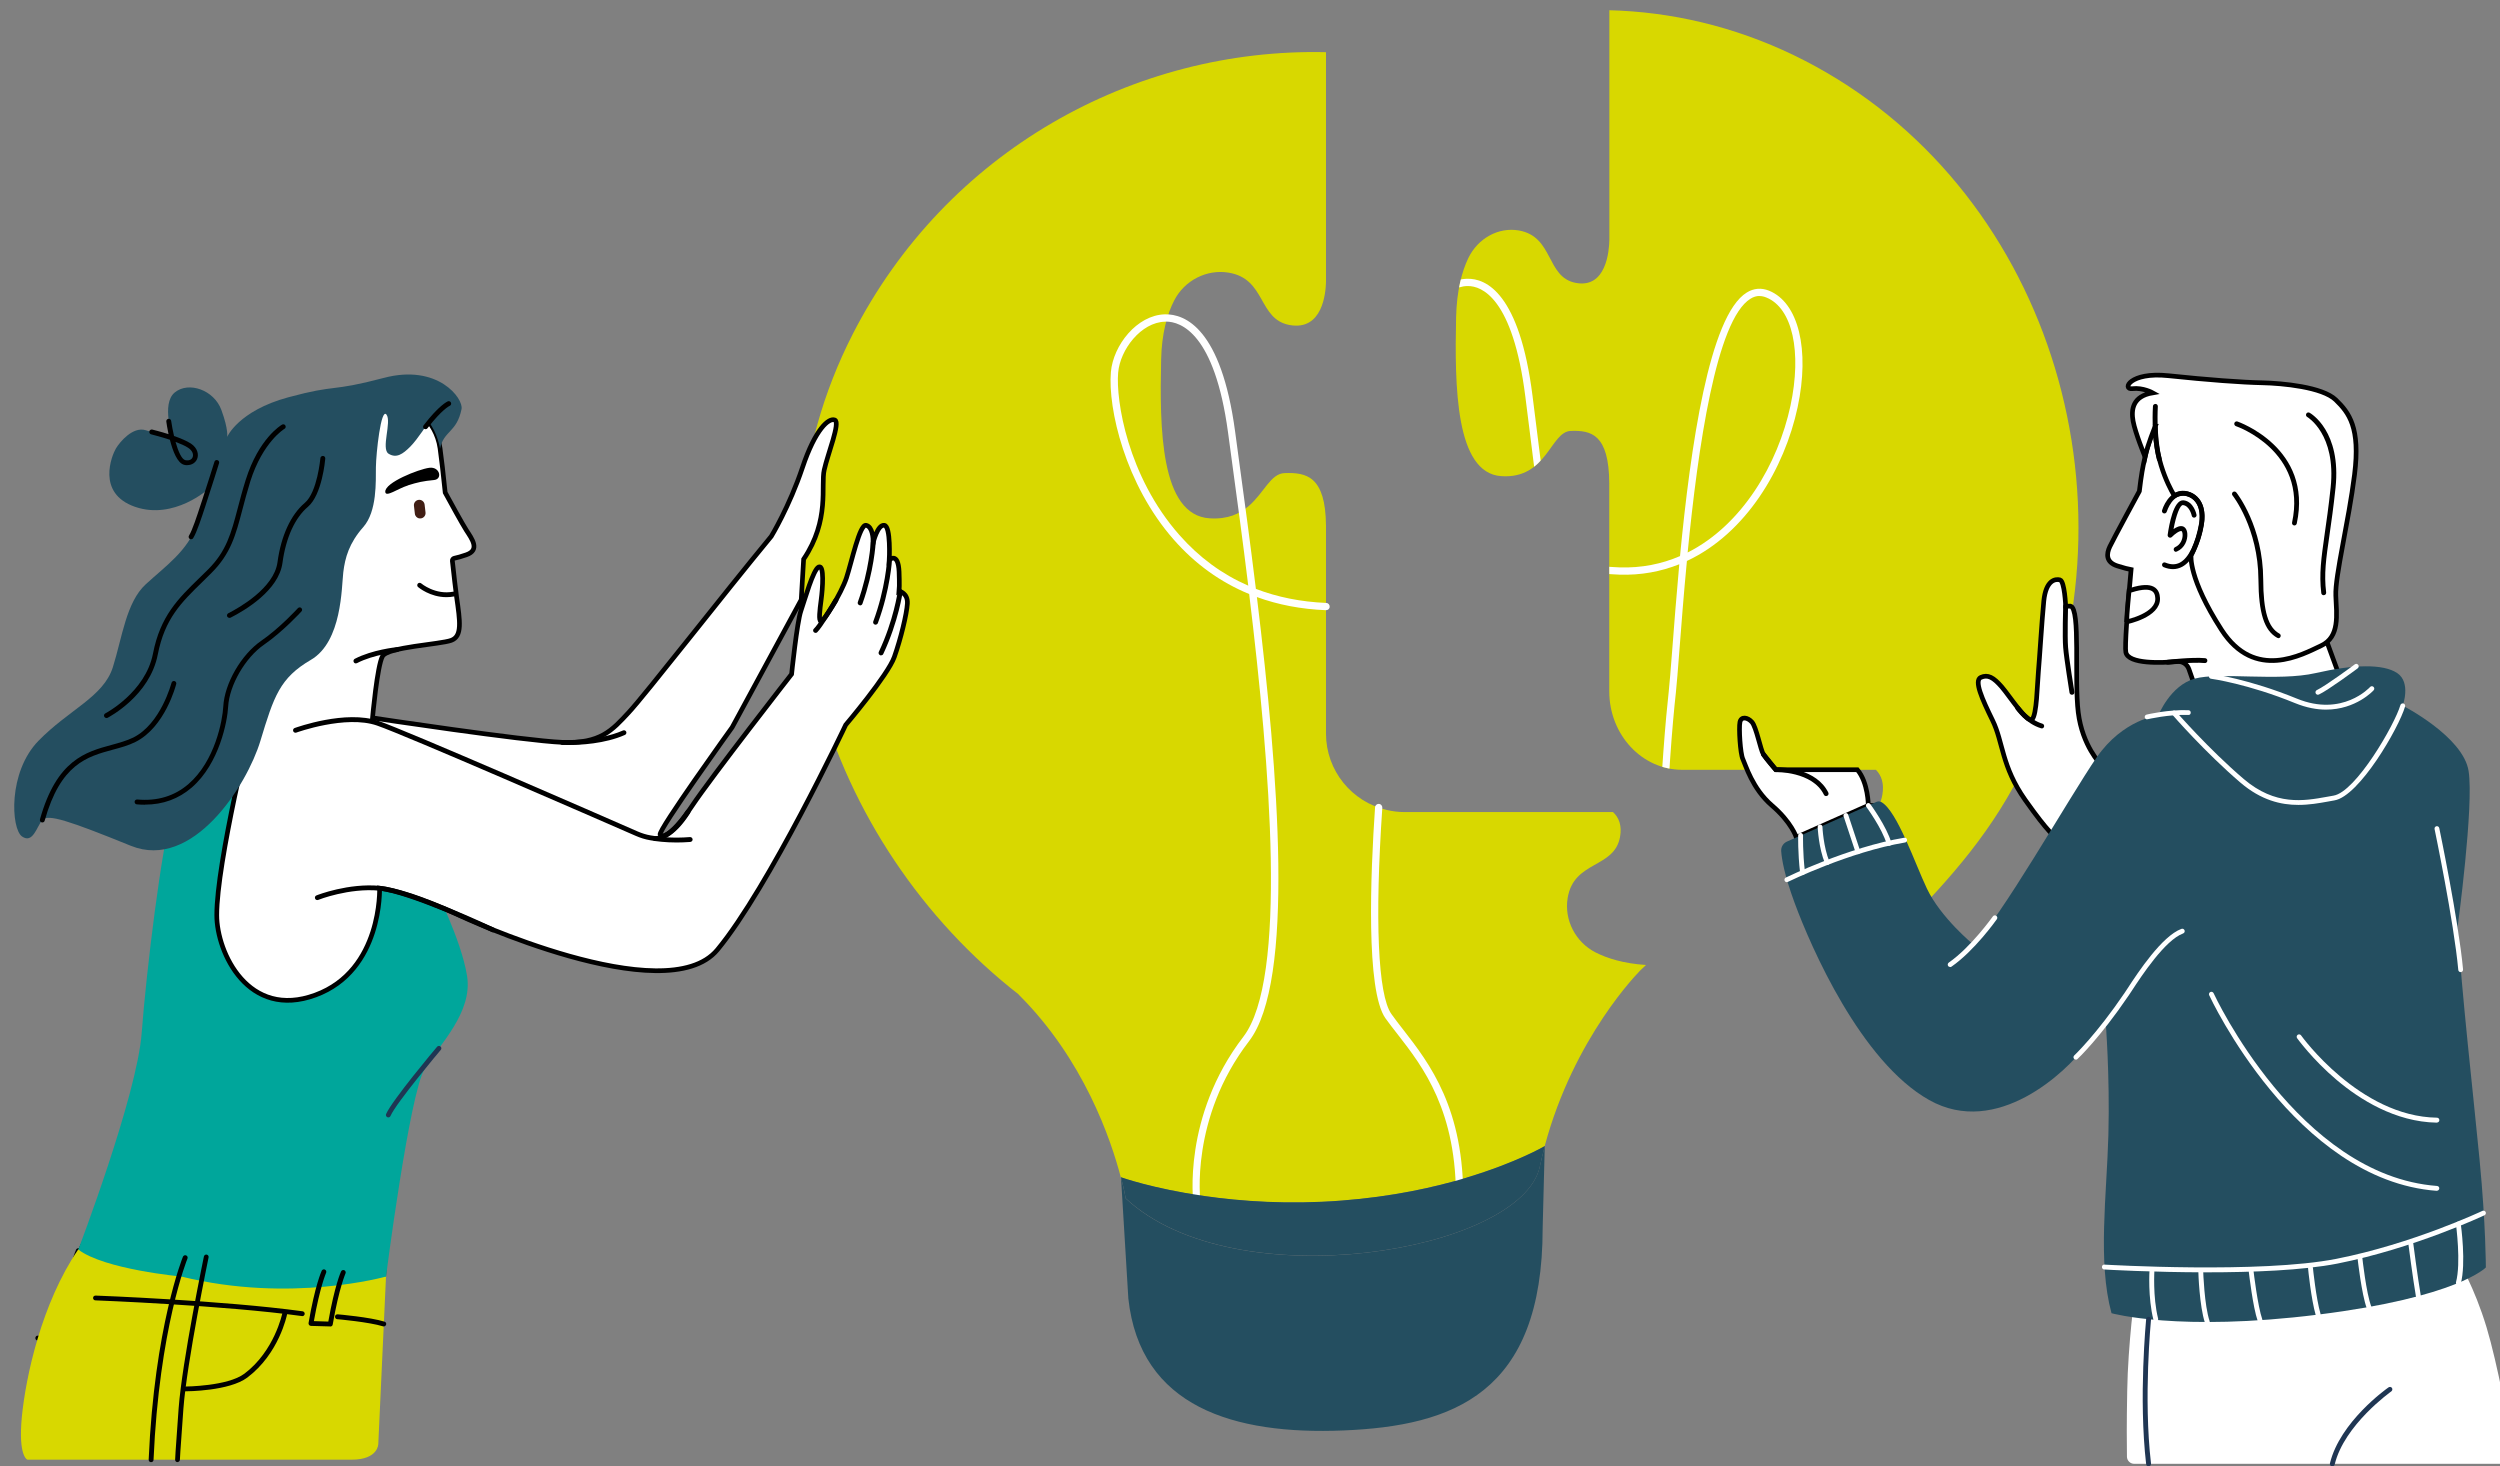 <?xml version="1.0" encoding="UTF-8"?><svg id="Layer_1" xmlns="http://www.w3.org/2000/svg" xmlns:xlink="http://www.w3.org/1999/xlink" viewBox="0 0 272.08 159.58"><rect x="0" y="0" width="272.08" height="159.58" fill="#808080" stroke="none"/><defs><style>.cls-1{clip-path:url(#clippath);}.cls-2{fill:none;}.cls-2,.cls-3,.cls-4,.cls-5,.cls-6,.cls-7,.cls-8,.cls-9,.cls-10{stroke-width:0px;}.cls-11{stroke:#000;stroke-miterlimit:10;stroke-width:.51px;}.cls-11,.cls-9{fill:#fff;}.cls-4{fill:#411e14;}.cls-5{fill:#411e1e;}.cls-6{fill:#244e60;}.cls-7{fill:#1f3653;}.cls-8{fill:#d8d800;}.cls-10{fill:#00a69b;}</style><clipPath id="clippath"><path class="cls-2" d="m220.73,83.8h17.8V-6.01h-63.38V26.12c-.02,1.13-.32,5.33-3.69,4.66-3.2-.63-2.36-5.04-6.17-5.7-2.22-.38-4.45.86-5.49,3.01-.68,1.42-1.26,3.49-1.33,6.43-.16,7.5-.08,16.96,4.91,17.3,4.99.34,5.35-4.84,7.56-4.92,2.2-.08,4.17.32,4.2,5.71v22.63c0,4.72,3.55,8.54,7.94,8.54h21.08c.58.59.92,1.45.7,2.72-.59,3.45-4.68,2.54-5.29,6.64-.36,2.39.8,4.79,2.8,5.9,1.32.74,3.24,1.36,5.98,1.43,6.97.17,15.76.09,16.07-5.28.32-5.37-4.49-5.75-4.57-8.14-.04-1.25.04-2.43.87-3.28Z"/></clipPath></defs><path class="cls-3" d="m9.48,158.04s-.07,0-.1-.02c-.13-.06-.2-.21-.14-.35,1.23-2.91,2.13-9.87,2.31-11.35l-7.45-.43c-.15,0-.26-.13-.25-.28,0-.15.14-.27.28-.25l7.73.44c.07,0,.14.04.19.09.05.06.07.13.06.2-.04.34-.98,8.45-2.38,11.77-.04.1-.14.16-.24.16Z"/><path class="cls-3" d="m9.22,142.06h0l-2.11-.06c-.08,0-.15-.04-.2-.1-.05-.06-.07-.14-.06-.21.7-4.08,1.4-5.63,1.43-5.69.06-.13.22-.19.35-.13.13.06.19.22.13.35,0,.02-.66,1.49-1.33,5.26l1.57.05c.69-3.91,1.36-5.4,1.39-5.46.06-.13.22-.19.35-.13.13.06.19.22.13.35,0,.01-.7,1.57-1.39,5.56-.02.13-.13.22-.26.22Z"/><path class="cls-8" d="m179.13,105.02c-2.46-.16-4.24-.73-5.51-1.38-2.15-1.11-3.4-3.51-3.01-5.9.66-4.1,5.06-3.2,5.7-6.64.23-1.27-.13-2.13-.76-2.72h-22.69c-.66,0-1.31-.08-1.93-.23-3.79-.87-6.62-4.26-6.62-8.32v-22.63c-.04-5.4-2.16-5.8-4.52-5.71-1.51.05-2.22,2.16-3.91,3.6-.97.83-2.27,1.45-4.23,1.32-5.37-.34-5.45-9.8-5.28-17.3.03-1.43.2-2.64.44-3.68.26-1.11.61-2.02.99-2.75,1.11-2.15,3.51-3.4,5.9-3.01,4.1.66,3.2,5.06,6.64,5.7,3.62.66,3.94-3.53,3.97-4.66V5.68c-20.96-.49-41.35,10.79-51.52,30.71-12.97,25.42-2.94,55.46,18.09,71.85h-.02c7.11,7.07,10.06,15.82,11.12,19.89,0,0,3.43,1.23,9.05,2.04,4.02.58,9.16.95,14.96.5,5.47-.42,10.05-1.43,13.6-2.49,5.49-1.65,8.52-3.44,8.52-3.44h0c3.19-11.92,10.31-19.02,10.31-19.02h-.02c.25-.23.49-.46.73-.69Z"/><path class="cls-6" d="m122.51,130.42s-.14-.86-.51-2.29l.8,13.19c1.28,11.83,11.52,14.85,23.41,14.36h0c11.89-.49,21.68-3.98,21.68-22.01l.23-8.94c-.19.73-.38,1.47-.54,2.23-1.98,9.26-33.21,14.57-45.08,3.46Z"/><path class="cls-9" d="m158.84,131.2h0c-.22,0-.39-.18-.39-.4.15-9.88-3.6-14.71-6.34-18.23-.48-.61-.93-1.19-1.33-1.75-2.14-3.02-1.63-15.68-1.13-22.96.01-.22.21-.39.42-.37.22.01.38.2.37.42-.83,12.2-.48,20.38.99,22.45.39.55.83,1.12,1.3,1.72,2.81,3.62,6.67,8.57,6.51,18.73,0,.22-.18.39-.4.39Z"/><path class="cls-9" d="m130.27,131.26c-.19,0-.36-.14-.39-.34-.01-.09-1.23-9.39,5.43-18.08,4.83-6.29,2.93-29.34.64-48.19-3.12-1.28-5.87-3.26-8.2-5.91-5.29-6-7.19-14.28-6.85-18.25.25-2.9,2.82-6.2,5.88-6.28,2.2-.05,6.13,1.53,7.64,12.76l.44,3.26c.57,4.16,1.21,8.89,1.82,13.86,2.34.9,4.89,1.41,7.65,1.53.22,0,.39.19.38.41,0,.22-.19.39-.41.38-2.7-.11-5.2-.59-7.51-1.43,2.35,19.3,4.15,41.83-.86,48.34-6.46,8.41-5.29,17.39-5.28,17.48.03.22-.12.42-.34.45-.02,0-.04,0-.06,0Zm-3.39-96.25s-.05,0-.08,0c-2.62.06-4.9,3.04-5.11,5.55-.26,3.01,1.03,11.28,6.66,17.66,2.15,2.44,4.65,4.28,7.5,5.52-.6-4.91-1.23-9.5-1.76-13.41l-.44-3.26c-1.46-10.83-5.15-12.07-6.76-12.07Z"/><path class="cls-6" d="m159.61,128.17c.08,1.04.12,2.14.1,3.32.02-1.18-.02-2.28-.1-3.32-3.55,1.07-8.13,2.07-13.6,2.49-5.81.45-10.94.08-14.96-.5.02.88.09,1.39.09,1.39,0,0-.07-.51-.09-1.39-5.62-.81-9.05-2.04-9.05-2.04h0c.37,1.43.51,2.29.51,2.29,11.87,11.11,43.1,5.8,45.08-3.46.16-.76.34-1.5.54-2.23h0s-3.03,1.79-8.52,3.44Z"/><g class="cls-1"><path class="cls-8" d="m206.84,101.14h-.02c5.54-5.59,10.22-10.9,13.66-18.15,13.13-27.7,2.91-61.6-22.83-75.73-25.73-14.13-57.24-3.13-70.37,24.57-12.05,25.42-2.73,55.46,16.81,71.85h-.02c8.92,9.55,10.8,22.18,10.8,22.18,11.03,11.11,40.05,5.8,41.88-3.46,2.64-13.27,10.08-21.26,10.08-21.26Z"/><path class="cls-9" d="m162.9,127.38c-.2,0-.37-.15-.39-.35-.01-.09-1.15-9.38,5.05-18.06,4.49-6.3,2.73-29.35.59-48.21-2.61-1.16-4.94-2.88-6.97-5.14-5.92-6.62-7.28-15.66-7.02-19,.23-2.91,2.63-6.22,5.51-6.28,2.06-.06,5.71,1.55,7.12,12.76l.41,3.26c.53,4.16,1.12,8.89,1.69,13.86,2.24.93,4.7,1.44,7.36,1.53,2.4.08,4.6-.37,6.59-1.23,1.14-11.84,3.18-26.17,7.26-28.68.77-.48,1.6-.54,2.44-.2,3.2,1.31,4.44,6.41,3.1,12.68-1.44,6.72-5.64,13.74-12.05,16.73-.36,3.76-.62,7.2-.82,9.78-.16,2.04-.28,3.65-.38,4.55-.76,6.74-2.18,27.48.2,31.09.36.55.77,1.12,1.21,1.72,2.61,3.62,6.19,8.57,6.05,18.72,0,.22-.18.39-.4.39-.22,0-.39-.18-.39-.4.14-9.89-3.35-14.72-5.9-18.25-.44-.61-.86-1.19-1.23-1.75-2.72-4.13-.92-26.34-.32-31.61.1-.89.22-2.49.38-4.52.2-2.61.45-5.86.77-9.36-1.98.79-4.16,1.21-6.53,1.13-2.6-.09-5.01-.57-7.23-1.43,2.18,19.29,3.85,41.81-.79,48.32-6,8.41-4.92,17.41-4.9,17.5.03.22-.12.42-.34.44-.02,0-.03,0-.05,0Zm28.59-95.17c-.33,0-.66.1-.98.3-3.72,2.29-5.72,16.21-6.84,27.62,5.93-2.99,9.82-9.62,11.19-15.97,1.26-5.89.21-10.63-2.62-11.78-.26-.11-.51-.16-.75-.16Zm-31.74-1.08s-.04,0-.06,0c-2.42.06-4.54,3.03-4.73,5.55-.25,3.1,1.13,12.05,6.82,18.41,1.83,2.05,3.93,3.64,6.27,4.75-.56-4.9-1.14-9.48-1.63-13.38l-.41-3.26c-1.36-10.84-4.78-12.07-6.25-12.07Z"/><path class="cls-5" d="m154.4,123.56s9.38,3.61,22.31,2.54c12.94-1.07,20.55-5.94,20.55-5.94l-.22,8.94c-.29,11.9-9.09,21.52-20.14,22.01h0c-11.05.49-20.56-8.32-21.75-20.16l-.74-7.39Z"/></g><path class="cls-3" d="m11.59,129.46l-3.07,6.52s10.48.38,33.49,2.94l.26-6.26-30.68-3.2Z"/><path class="cls-8" d="m42.01,138.92l-.84,18.24s0,1.7-2.9,1.7H2.98s-1.02-.34-.6-4.69c.43-4.35,2.14-12.33,6.14-18.2,0,0,16.19.47,33.49,2.94Z"/><path class="cls-10" d="m47.25,96.48s2.94,5.75,3.58,9.72c.64,3.96-2.94,7.41-4.6,10.1-1.66,2.68-4.22,22.63-4.22,22.63,0,0-10.38,2.94-22.27,0,0,0-8.41-.77-11.22-2.94,0,0,6.39-16.74,6.9-23.58.51-6.84,2.17-20.27,3.32-24.1l2.56-8.44,18.41-.51,7.54,17.13Z"/><path class="cls-11" d="m97.85,64.35c.06-.58,0-2.11,0-2.11-.1-2.24-1.07-1.3-1.07-1.3,0,0,.19-3.68-.54-3.77-.74-.1-1.21,1.89-1.21,1.89,0-.48-.06-1.73-.77-1.89-.7-.16-1.57,3.99-2.14,5.72-.58,1.73-2.52,4.83-2.78,4.73-.26-.09-.13-1.15.03-2.37.16-1.21.35-3.8-.26-3.55-.61.26-1.53,3.58-1.95,4.79-.42,1.21-1.01,6.88-1.01,6.88,0,0-8.78,11.25-10.82,14.32-2.05,3.07-3.24,3.58-3.49,3.15-.26-.43,7.84-11.68,7.84-11.68l7.52-13.89.26-4.41c2.88-4.28,1.85-7.99,2.24-9.72.38-1.73,1.79-5.18,1.15-5.43-.64-.26-2.11.96-3.52,5.18-1.41,4.22-3.39,7.48-3.39,7.48-5.28,6.39-13.65,17.16-15.53,19.18-1.79,1.92-3.05,3.41-7.22,3.24-4.18-.17-20.65-2.66-20.65-2.66,0,0,.51-5.69,1.09-6.71.58-1.02,6.26-1.28,7.48-1.73,1.21-.45.96-2.05.58-4.73-.11-.78-.27-2.21-.46-3.92-.01-.13.07-.25.2-.28.34-.07.78-.19,1.32-.38,1.53-.53.6-1.75,0-2.68-.45-.71-1.72-3.02-2.3-4.09-.21-2.01-.41-3.78-.56-4.82-.45-3.2-3.13-4.54-3.13-4.54,0,0-4.92-1.47-10.16,1.73-5.24,3.2-7.16,32.34-7.16,32.34,0,0-3.86,15.55-3.85,21.28,0,4.1,3.45,11.38,10.74,8.69,7.29-2.68,6.98-11.63,6.98-11.63,3.52.45,8.76,3,8.76,3,0,0,22.37,10.48,28,3.71,5.62-6.78,13.97-24.48,13.97-24.48,0,0,4.59-5.41,5.29-7.39.7-1.98,1.35-4.66,1.42-5.81s-.88-1.35-.88-1.35Z"/><path class="cls-6" d="m47.89,48.8s-.28-1.69-1.23-2.89c0,0-1.2,1.89-2.01,2.7-.81.81-1.51,1.3-2.36.77-.85-.53.36-3.47-.23-4.26-.6-.79-1.13,4.22-1.15,5.73-.02,1.51.15,4.79-1.38,6.52-1.53,1.73-1.98,3.32-2.17,4.92-.19,1.6-.13,7.54-3.52,9.52-3.39,1.98-4.03,3.96-5.5,8.82-1.47,4.86-7.37,14.15-14.1,11.42-6.73-2.73-9.03-3.49-9.63-2.81-.6.68-1.02,2.64-2.22,1.79-1.19-.85-1.53-6.99,1.79-10.4,3.32-3.41,7.07-4.77,8.1-8.01,1.02-3.24,1.45-7.07,3.58-9.03,2.13-1.96,4.6-3.66,5.54-6.48.94-2.81,1.31-3.92,1.31-3.92,0,0-3.76,3.44-8.01,1.97-4.25-1.47-2.52-5.62-2.08-6.36.45-.74,1.85-2.4,3.23-1.98,1.37.42,2.97.89,2.97.89,0,0-1.31-3.74.19-4.99,1.5-1.25,4.28-.29,5.08,1.89.8,2.17.63,2.94.63,2.94,0,0,1.22-2.84,6.65-4.31,5.43-1.47,4.47-.54,10.39-2.11,5.91-1.57,8.7,2.26,8.47,3.39-.51,2.56-1.95,2.36-2.33,4.28Z"/><path class="cls-3" d="m16.44,159.13h-.01c-.15,0-.26-.13-.25-.28.63-14.45,3.7-22,3.73-22.08.06-.13.21-.2.35-.14.14.06.2.21.14.35-.03.07-3.06,7.55-3.69,21.9,0,.14-.12.25-.26.25Z"/><path class="cls-3" d="m35.95,144.36h0l-2.11-.06c-.08,0-.15-.04-.2-.1-.05-.06-.07-.14-.06-.21.7-4.08,1.4-5.63,1.43-5.69.06-.13.22-.19.35-.13.13.06.19.22.13.35,0,.01-.66,1.49-1.33,5.26l1.57.05c.69-3.91,1.36-5.4,1.39-5.46.06-.13.22-.19.35-.13.13.06.19.22.13.35,0,.02-.7,1.57-1.39,5.56-.02.13-.13.22-.26.22Z"/><path class="cls-3" d="m32.89,143.23s-.02,0-.04,0c-8.54-1.18-22.33-1.7-22.47-1.71-.15,0-.26-.13-.25-.27,0-.15.13-.25.27-.25.14,0,13.96.53,22.53,1.71.14.02.25.15.23.3-.02.13-.13.23-.26.23Z"/><path class="cls-3" d="m41.77,144.36s-.05,0-.08-.01c-1.51-.47-4.95-.78-4.99-.78-.15-.01-.25-.14-.24-.29.01-.15.15-.25.29-.24.14.01,3.53.31,5.1.8.14.04.22.19.17.33-.04.11-.14.19-.25.19Z"/><path class="cls-3" d="m20.15,151.43c-.15,0-.26-.12-.26-.26s.12-.26.26-.27c.05,0,4.63-.03,6.45-1.4,3.27-2.46,4.12-6.54,4.13-6.59.03-.14.17-.24.31-.21.14.03.24.17.21.31-.03.17-.89,4.32-4.33,6.91-1.96,1.48-6.57,1.5-6.77,1.5h0Z"/><path class="cls-3" d="m19.32,159.13h0c-.15,0-.26-.12-.26-.26,0-.02,0-.45.38-5.58.38-5.13,2.73-16.43,2.75-16.54.03-.14.17-.24.31-.21.14.03.23.17.2.31-.02.11-2.36,11.37-2.74,16.47-.37,5.02-.38,5.52-.38,5.54,0,.14-.12.26-.26.26Z"/><path class="cls-7" d="m42.27,121.61s-.07,0-.11-.02c-.13-.06-.2-.21-.14-.35.65-1.49,5.35-7.09,5.55-7.32.09-.11.26-.13.37-.03.11.09.13.26.03.37-.05.06-4.86,5.77-5.47,7.19-.04.1-.14.16-.24.16Z"/><path class="cls-3" d="m73.65,91.69c-1.22,0-2.22-.12-2.92-.25-.52-.09-1.04-.25-1.56-.48-4.15-1.81-24.99-10.91-28.15-12-3.39-1.17-8.72.75-8.77.77-.14.05-.29-.02-.34-.16-.05-.14.02-.29.16-.34.23-.08,5.56-2,9.13-.77,3.18,1.1,24.04,10.2,28.18,12.02.48.21.96.36,1.44.44.93.17,2.43.33,4.27.18.15-.01.27.1.29.24.01.15-.1.27-.24.29-.53.04-1.03.06-1.49.06Z"/><path class="cls-3" d="m71.35,91.53c-.05,0-.08,0-.09,0-.14-.02-.25-.15-.23-.3.02-.14.15-.25.29-.23.03,0,1.51.09,3.33-2.78.08-.12.24-.16.37-.08.12.08.16.24.08.37-1.8,2.83-3.36,3.02-3.75,3.02Z"/><path class="cls-3" d="m53.64,101.47s-.08,0-.11-.03c-.09-.04-8.95-4.2-12.25-4.51-3.29-.31-6.62.99-6.65,1.01-.14.05-.29-.01-.34-.15-.05-.14.01-.29.15-.34.14-.06,3.49-1.36,6.9-1.04,3.39.32,12.06,4.39,12.42,4.56.13.06.19.22.13.35-.04.1-.14.15-.24.15Z"/><path class="cls-3" d="m61.86,81.08c-.4,0-.65-.01-.68-.01-.15,0-.26-.13-.25-.28,0-.15.13-.27.28-.25.04,0,3.81.19,6.59-1.04.13-.06.29,0,.35.13.06.13,0,.29-.13.35-2.2.98-4.9,1.1-6.15,1.1Z"/><path class="cls-3" d="m88.76,68.88c-.07,0-.14-.03-.2-.09-.1-.11-.09-.28.02-.37.4-.36,1.7-2.45,2.17-3.23.08-.12.24-.17.36-.09.13.08.17.24.09.36-.18.29-1.74,2.86-2.26,3.35-.05.05-.11.07-.18.07Z"/><path class="cls-3" d="m93.61,65.88s-.06,0-.09-.02c-.14-.05-.21-.2-.16-.34,1.24-3.46,1.4-6.45,1.41-6.48,0-.15.14-.25.28-.25.15,0,.26.13.25.28,0,.03-.17,3.1-1.44,6.64-.04.11-.14.18-.25.18Z"/><path class="cls-3" d="m95.29,67.99s-.06,0-.09-.02c-.14-.05-.21-.2-.16-.34,1.33-3.58,1.51-6.73,1.51-6.76,0-.15.14-.26.28-.25.15,0,.26.13.25.28,0,.03-.18,3.26-1.54,6.91-.04.11-.14.17-.25.17Z"/><path class="cls-3" d="m95.88,71.33s-.08,0-.11-.03c-.13-.06-.19-.22-.13-.35,1.63-3.45,2.06-6.58,2.07-6.61.02-.14.15-.25.3-.23.14.02.25.15.23.3,0,.03-.45,3.23-2.11,6.76-.04.1-.14.15-.24.15Z"/><path class="cls-3" d="m38.73,72.2c-.1,0-.19-.05-.23-.14-.07-.13-.02-.29.11-.36,1.9-.99,4.48-1.26,4.59-1.27.15-.01.28.09.29.24.01.15-.09.27-.24.29-.03,0-2.59.27-4.4,1.21-.04.02-.08.03-.12.03Z"/><path class="cls-3" d="m44.4,52.82c1.05-.33,1.62-.46,2.85-.58.94-.1.62-1.48-.53-1.33-1.15.15-4.86,1.61-4.79,2.62.04.64,1.36-.36,2.47-.7Z"/><path class="cls-4" d="m45.65,56.42c-.26-.03-.47-.24-.5-.51l-.1-.86c-.04-.32.19-.61.51-.65.32-.04.61.19.65.51l.1.86c.04.32-.19.61-.51.65-.05,0-.1,0-.15,0Z"/><path class="cls-3" d="m48.58,64.99c-1.77,0-3.02-1.05-3.08-1.1-.11-.09-.12-.26-.03-.37.09-.11.26-.12.37-.03.01.01,1.54,1.29,3.5.9.15-.03.28.07.31.21.03.14-.07.28-.21.31-.3.06-.59.08-.86.08Z"/><path class="cls-3" d="m20.79,58.69s-.1-.01-.14-.04c-.12-.08-.16-.24-.08-.36.36-.57.9-2.23,1.26-3.34l.21-.63c.35-1.05,1.29-4.04,1.3-4.07.04-.14.19-.22.33-.17.14.04.22.19.17.33,0,.03-.95,3.03-1.3,4.08l-.2.62c-.39,1.19-.92,2.83-1.32,3.46-.05.08-.14.12-.22.12Z"/><path class="cls-3" d="m20.38,50.63c-.11,0-.22-.01-.33-.04-.74-.17-1.25-1.5-1.56-2.73-1.04-.34-2.02-.58-2.04-.59-.14-.03-.23-.18-.2-.32.03-.14.18-.23.32-.2.06.02.86.21,1.77.5-.13-.62-.21-1.14-.24-1.37-.02-.14.08-.28.23-.3.14-.02.28.08.3.23.07.51.18,1.08.31,1.64.69.24,1.38.53,1.83.82.75.5.88,1.21.68,1.69-.18.41-.58.66-1.06.66Zm-1.28-2.55c.29,1.04.67,1.91,1.07,2,.37.08.68-.04.79-.31.12-.28.02-.71-.49-1.04-.33-.22-.84-.44-1.37-.64Z"/><path class="cls-3" d="m46.31,46.71c-.06,0-.11-.02-.16-.05-.12-.09-.14-.25-.05-.37,1.68-2.19,2.59-2.59,2.63-2.61.13-.06.29,0,.35.14.06.13,0,.29-.14.35-.02,0-.86.41-2.42,2.44-.05.07-.13.1-.21.1Z"/><path class="cls-3" d="m15.78,87.58c-.29,0-.59-.01-.89-.04-.15-.01-.25-.14-.24-.29.01-.15.14-.25.29-.24,2.18.2,4.06-.37,5.58-1.69,2.88-2.49,3.7-6.92,3.78-8.42.13-2.51,1.95-5.66,4.14-7.17,2-1.37,3.96-3.52,3.98-3.54.1-.11.27-.12.37-.02.11.1.12.27.02.37-.08.09-2.03,2.21-4.07,3.62-2.04,1.4-3.79,4.43-3.91,6.76-.08,1.56-.95,6.18-3.96,8.79-1.43,1.23-3.13,1.86-5.08,1.86Z"/><path class="cls-3" d="m11.59,78.14c-.1,0-.19-.05-.24-.14-.07-.13-.02-.29.11-.36.04-.02,4.37-2.3,5.19-6.51.79-4.08,2.75-5.99,5.02-8.2.32-.31.65-.63.98-.96,2-2,2.51-3.95,3.22-6.65.24-.91.51-1.95.87-3.09,1.42-4.52,3.85-5.96,3.96-6.02.13-.07.29-.03.36.1.07.13.03.29-.1.36-.02.01-2.36,1.42-3.72,5.72-.35,1.13-.62,2.16-.86,3.07-.73,2.78-1.26,4.79-3.36,6.89-.34.34-.66.66-.98.97-2.3,2.24-4.11,4-4.87,7.92-.87,4.47-5.28,6.78-5.46,6.88-.04.02-.08.03-.12.03Z"/><path class="cls-3" d="m4.6,89.5s-.05,0-.07,0c-.14-.04-.22-.19-.18-.33,1.81-6.47,4.99-7.34,7.79-8.1.84-.23,1.64-.45,2.36-.8,3.01-1.5,4.15-5.92,4.17-5.96.04-.14.18-.23.32-.19.14.04.23.18.19.32-.05.19-1.22,4.7-4.44,6.31-.76.38-1.59.61-2.46.84-2.8.76-5.69,1.55-7.42,7.73-.03.12-.14.19-.25.19Z"/><path class="cls-3" d="m24.97,67.24c-.1,0-.19-.05-.24-.14-.07-.13-.01-.29.12-.36,1.16-.59,4.97-2.73,5.35-5.55.39-2.88,1.45-5.17,2.97-6.46,1.37-1.16,1.69-4.84,1.7-4.87.01-.15.15-.25.29-.24.15.01.25.14.24.29-.01.16-.35,3.94-1.88,5.24-1.42,1.2-2.41,3.37-2.78,6.12-.41,2.99-4.08,5.16-5.64,5.95-.04.02-.08.03-.12.03Z"/><g id="men"><path class="cls-9" d="m232.36,140.58s-.77,5.71-.85,10.74c-.07,3.88-.05,5.55-.03,7.21,0,.43.36.78.79.78h40.5c.48,0,.85-.42.78-.9-.42-2.97-1.78-10.12-2.92-13.91-1.36-4.52-3.07-7.24-3.07-7.24l-35.2,3.32Z"/><path class="cls-11" d="m203.33,87.66s0-2.48-1.19-3.89h-8.88s-1.02-1.15-1.34-1.66c-.32-.51-.77-2.97-1.25-3.52-.48-.54-1.18-.64-1.31,0-.13.64.03,3.42.32,4.03.29.61,1.02,3.2,3.16,5.04,2.14,1.83,2.66,3.47,2.66,3.47l7.83-3.47Z"/><path class="cls-11" d="m228.61,83.16s-1.98-1.98-2.43-5.62c-.45-3.64.26-11.25-.83-11.57h-.54s-.11-2.73-.62-2.86c-.51-.13-1.53.02-1.76,2.3-.22,2.29-.46,6.25-.59,7.71-.13,1.46-.17,4.65-.68,5.16s-2.43-2.51-3.32-3.54c-.89-1.02-1.49-1.36-2.26-1.02-.77.34.13,2.34,1.28,4.69,1.15,2.34.96,4.99,3.55,8.66,2.59,3.67,3.23,3.96,3.23,3.96l4.99-7.86Z"/><path class="cls-11" d="m253.23,69.9c-.36-1,2.63-18.8.45-21.79-2.18-3-15.44-6.08-18.43-2.91,0,0-1.54,1.82-2.27,7.08-.05.36-.1.76-.15,1.18h0s-2.86,5.27-3.22,6.04c-.36.77-.45,1.68.82,2.09.71.23,1.19.34,1.5.4-.41,4.39-.7,8.42-.57,9,.27,1.31,3.87,1.16,5.61,1.01.55-.05,1.06.28,1.25.81l1.14,3.27s10.44,3.09,15.53-1.73c0,0-1.27-3.45-1.63-4.45Z"/><path class="cls-11" d="m234.56,46.39s-.84,2.04-1.11,3.33c0,0-1.07-2.61-1.3-3.88-.23-1.27-.05-2.72,2.13-3.09,0,0-1.06-.59-2.21-.45-1.15.14-.33-1.86,3.93-1.41,4.27.45,8.04.73,10.22.77,2.18.05,6.54.45,7.99,1.86,1.45,1.41,2.68,3,2.04,8.13-.64,5.13-2.13,11.03-2.04,13.17.09,2.13.45,4.49-1.59,5.45-2.04.95-7.22,3.9-10.85-1.73-3.63-5.63-3.31-8.08-3.31-8.08,0,0,2.17-4.13.68-5.99-1.09-1.36-2.5-.52-2.5-.52,0,0-2.12-3.29-2.08-7.56Z"/><path class="cls-6" d="m261.49,76.81s.94-2.53-.6-3.56c-1.53-1.02-4.77-.94-8.86,0-4.09.94-10.51-.14-13.18.61-2.67.75-3.95,3.99-3.95,3.99,0,0-3.84.41-6.73,4.6-2.89,4.19-10.74,18.02-13.42,20.33,0,0-3.52-2.88-5.04-6.07-1.3-2.73-3.24-8.46-4.96-9.42-.18-.1-.4-.09-.58,0l-9.69,4.3c-.41.18-.66.59-.63,1.04.06.88.35,2.62,1.46,5.63,1.79,4.86,7.21,17.27,14.63,21.45,7.41,4.18,15-3.15,16.96-5.8,1.96-2.64,2.26-2.74,2.26-2.74,0,0,.47,5.84.3,12.32-.17,6.48-1.19,13.81.34,19.43,0,0,7.33,2.05,22.5.15,15.17-1.89,18.24-5.13,18.24-5.13,0,0,0-4.6-.68-11.68-.68-7.07-1.96-18.24-2.39-25.4,0,0,1.79-13.21,1.19-16.96-.6-3.75-7.16-7.1-7.16-7.1Z"/><path class="cls-3" d="m236.5,61.94c-.33,0-.68-.07-1.04-.22-.13-.06-.2-.21-.14-.35.06-.14.21-.2.35-.14.6.25,1.12.24,1.59-.01.93-.51,1.67-2.03,2.08-4.29.02-.13.43-2.46-1.4-2.94-1.47-.38-2.1,1.62-2.13,1.7-.04.14-.19.22-.33.18-.14-.04-.22-.19-.18-.33.27-.89,1.19-2.47,2.77-2.06,1.84.48,1.99,2.43,1.79,3.51-.45,2.49-1.27,4.1-2.36,4.69-.32.17-.66.26-1.02.26Z"/><path class="cls-3" d="m236.83,60.06c-.1,0-.2-.06-.24-.16-.06-.13,0-.29.13-.35.61-.27.82-.88.82-1.32,0-.27-.08-.42-.12-.43-.22-.06-.75.33-1.05.64-.08.08-.2.1-.31.05-.1-.05-.16-.16-.15-.27.16-1.15.64-3.77,1.66-3.77.02,0,.04,0,.07,0,1.11.12,1.4,1.51,1.41,1.57.03.14-.06.28-.21.31-.15.03-.28-.06-.31-.21,0-.01-.23-1.07-.95-1.15-.32-.05-.76,1.14-1.03,2.61.31-.21.68-.39,1-.3.28.08.47.38.5.81.05.67-.28,1.56-1.13,1.93-.04.02-.07.02-.11.02Z"/><path class="cls-3" d="m235.91,72.33c-.13,0-.25-.1-.26-.23-.02-.15.09-.28.23-.29.11-.01,2.7-.31,4.11-.18.15.01.25.14.24.29-.01.15-.15.26-.29.24-1.35-.13-3.97.17-3.99.17-.01,0-.02,0-.03,0Z"/><path class="cls-11" d="m231.45,67.68s3.48-.71,3.37-2.59c-.04-.75-.43-1.64-2.87-.87-.08.02-.16.05-.24.07,0,0-.26,2.63-.26,3.4Z"/><path class="cls-3" d="m222.21,79.27s-.05,0-.08-.01c-1.65-.49-2.71-2-2.76-2.06-.08-.12-.05-.28.07-.37.12-.08.28-.05.37.07,0,.01,1.01,1.42,2.47,1.86.14.04.22.19.18.33-.03.11-.14.19-.25.19Z"/><path class="cls-3" d="m225.49,75.61c-.13,0-.24-.09-.26-.22-.02-.15-.6-3.73-.69-4.92-.1-1.19,0-4.37,0-4.5,0-.15.12-.26.27-.26.15,0,.26.13.26.27,0,.03-.09,3.28,0,4.45.09,1.17.68,4.84.69,4.88.02.14-.07.28-.22.3-.01,0-.03,0-.04,0Z"/><path class="cls-3" d="m198.74,86.64c-.1,0-.19-.05-.24-.15-1.25-2.54-5.19-2.47-5.23-2.46-.08,0-.16-.03-.21-.1l-1.34-1.66c-.09-.11-.07-.28.04-.37.11-.09.28-.07.37.04l1.26,1.56c.75,0,4.31.17,5.59,2.76.06.13.01.29-.12.35-.04.02-.08.03-.12.03Z"/><path class="cls-7" d="m253.83,159.58s-.04,0-.06,0c-.14-.03-.23-.18-.2-.32,1.09-4.52,6.16-8.12,6.38-8.27.12-.08.28-.06.37.06.08.12.05.28-.06.37-.05.04-5.13,3.64-6.17,7.96-.03.12-.14.2-.26.2Z"/><path class="cls-7" d="m233.83,159.58c-.13,0-.25-.1-.26-.23-.84-7.23,0-15.71,0-15.8.01-.15.15-.25.29-.24.15.01.25.14.24.29,0,.08-.84,8.51,0,15.68.02.15-.09.28-.23.29-.01,0-.02,0-.03,0Z"/><path class="cls-3" d="m235,50.22c-.12,0-.23-.08-.26-.2-.64-2.56-.44-5.68-.43-5.81,0-.15.14-.25.28-.25.15,0,.26.14.25.28,0,.03-.2,3.17.41,5.65.04.14-.05.29-.19.32-.02,0-.04,0-.06,0Z"/><path class="cls-3" d="m252.89,64.78c-.13,0-.25-.1-.26-.23-.25-2.08,0-3.79.36-6.37.19-1.35.44-3.02.66-5.13.61-5.81-2.52-7.65-2.55-7.67-.13-.07-.17-.23-.1-.36.07-.13.23-.17.36-.1.14.08,3.47,2.01,2.82,8.18-.22,2.11-.47,3.8-.66,5.15-.37,2.54-.61,4.22-.36,6.23.02.15-.09.28-.23.29-.01,0-.02,0-.03,0Z"/><path class="cls-3" d="m247.97,69.45s-.09-.01-.13-.03c-1.42-.78-2.03-2.68-2.05-6.34-.02-5.59-2.79-9.13-2.82-9.16-.09-.11-.07-.28.04-.37.11-.09.28-.07.37.04.12.15,2.91,3.71,2.93,9.49.01,3.45.54,5.21,1.77,5.88.13.07.17.23.1.36-.05.09-.14.14-.23.14Z"/><path class="cls-3" d="m249.71,57.18s-.04,0-.06,0c-.14-.03-.23-.17-.2-.31,1.67-7.78-6.03-10.47-6.11-10.49-.14-.05-.21-.2-.17-.34.05-.14.2-.21.33-.17.08.03,8.23,2.87,6.46,11.11-.03.12-.14.21-.26.21Z"/><path class="cls-9" d="m225.92,115.32c-.07,0-.14-.03-.19-.08-.1-.11-.09-.27.01-.37.02-.02,2.4-2.26,5.49-6.82.09-.13.2-.3.33-.5,1.11-1.7,3.72-5.67,5.85-6.46.14-.05.29.02.34.16.05.14-.02.29-.16.34-1.97.73-4.51,4.6-5.59,6.25-.14.21-.25.38-.34.51-3.13,4.62-5.54,6.89-5.57,6.91-.05.05-.12.07-.18.07Z"/><path class="cls-9" d="m233.68,78.29c-.12,0-.23-.08-.26-.2-.03-.14.05-.28.2-.32.1-.02,2.36-.56,4.55-.48.15,0,.26.13.25.27,0,.15-.1.27-.27.25-2.11-.08-4.38.46-4.4.46-.02,0-.04,0-.06,0Z"/><path class="cls-9" d="m250.13,87.6c-1.89,0-4.04-.5-6.29-2.42-3.86-3.3-7.4-7.37-7.43-7.41-.1-.11-.08-.28.03-.37.11-.1.28-.08.37.03.04.04,3.55,4.08,7.38,7.35,3.45,2.94,6.55,2.39,9.04,1.94.25-.04.49-.09.73-.13,2.44-.4,6.67-7.75,7.28-9.85.04-.14.19-.22.33-.18.14.04.22.19.18.33-.67,2.31-4.98,9.78-7.7,10.22-.23.04-.47.08-.72.13-.94.17-2.02.36-3.19.36Z"/><path class="cls-9" d="m253.15,77.23c-1,0-2.13-.2-3.38-.71-5.1-2.09-9.1-2.65-9.14-2.65-.14-.02-.25-.15-.23-.3.02-.15.15-.25.3-.23.04,0,4.1.57,9.27,2.69,4.97,2.04,7.94-1.23,7.97-1.26.1-.11.26-.12.37-.02.11.1.12.26.02.37-.02.03-1.92,2.11-5.19,2.11Z"/><path class="cls-9" d="m252.26,75.61c-.1,0-.2-.06-.24-.16-.06-.13,0-.29.13-.35.9-.41,4.1-2.77,4.13-2.8.12-.09.28-.06.37.06.09.12.06.28-.05.37-.13.1-3.27,2.42-4.22,2.85-.04.02-.07.02-.11.02Z"/><path class="cls-9" d="m267.8,105.8c-.13,0-.25-.1-.26-.24-.48-5.25-2.56-15.23-2.58-15.33-.03-.14.06-.28.2-.31.14-.03.28.06.31.2.02.1,2.11,10.11,2.59,15.39.01.15-.09.27-.24.29,0,0-.02,0-.02,0Z"/><path class="cls-9" d="m240.19,138.47c-5.97,0-11.08-.3-11.18-.31-.15,0-.26-.13-.25-.28,0-.15.12-.27.28-.25.17.01,16.98,1,25.24-.63,8.27-1.63,15.81-5.18,15.89-5.22.13-.06.29,0,.35.13.06.13,0,.29-.13.35-.08.04-7.68,3.61-16.01,5.26-3.77.74-9.28.95-14.2.95Z"/><path class="cls-9" d="m234.62,143.83c-.12,0-.23-.08-.26-.2-.61-2.44-.43-5.32-.42-5.44,0-.15.15-.26.28-.25.15,0,.26.14.25.28,0,.03-.19,2.92.4,5.28.04.14-.05.29-.19.32-.02,0-.04,0-.06,0Z"/><path class="cls-9" d="m240.22,144.14c-.11,0-.21-.07-.25-.18-.6-1.78-.72-5.42-.72-5.58,0-.15.11-.27.26-.27.14,0,.27.11.27.26,0,.04.12,3.72.7,5.42.05.14-.03.29-.17.33-.03,0-.06.01-.08.01Z"/><path class="cls-9" d="m245.96,143.94c-.11,0-.21-.07-.25-.18-.52-1.47-.95-5.2-.97-5.36-.02-.15.09-.28.23-.29.14-.01.28.09.29.23,0,.04.45,3.83.95,5.25.05.14-.02.29-.16.34-.03.01-.06.02-.09.02Z"/><path class="cls-9" d="m267.55,139.87s-.05,0-.07,0c-.14-.04-.22-.18-.19-.32.57-2.11,0-6.26,0-6.3-.02-.14.08-.28.22-.3.15-.02.28.08.3.23.02.17.6,4.3,0,6.52-.03.12-.14.19-.26.19Z"/><path class="cls-9" d="m252.28,143.34c-.12,0-.22-.08-.25-.19-.51-1.78-.83-4.99-.84-5.13-.01-.15.09-.27.24-.29.14,0,.27.09.29.24,0,.03.33,3.3.83,5.03.04.14-.04.29-.18.33-.02,0-.05.01-.07.01Z"/><path class="cls-9" d="m257.83,142.55c-.11,0-.21-.07-.25-.17-.56-1.52-.98-5.26-1-5.42-.02-.15.09-.28.23-.29.14-.01.28.09.29.23,0,.04.42,3.84.97,5.29.05.14-.02.29-.16.34-.03.01-.06.02-.09.02Z"/><path class="cls-9" d="m263.19,141.32c-.13,0-.24-.09-.26-.22-.34-2.02-.82-5.68-.82-5.71-.02-.14.08-.28.23-.3.14-.02.28.08.3.23,0,.04.48,3.69.82,5.69.02.14-.07.28-.22.3-.01,0-.03,0-.04,0Z"/><path class="cls-9" d="m265.21,129.6s-.01,0-.02,0c-15.4-1.15-24.67-21.09-24.76-21.29-.06-.13,0-.29.13-.35.13-.06.29,0,.35.13.09.2,9.23,19.85,24.32,20.98.15.01.26.14.24.28-.01.14-.13.24-.26.24Z"/><path class="cls-9" d="m265.21,122.18h0c-4.55-.07-8.44-2.56-10.91-4.65-2.66-2.25-4.28-4.52-4.3-4.54-.08-.12-.06-.28.06-.37.12-.08.28-.06.37.06.06.09,6.37,8.84,14.79,8.96.15,0,.26.12.26.27,0,.14-.12.26-.26.26Z"/><path class="cls-9" d="m212.24,105.24c-.08,0-.17-.04-.22-.11-.08-.12-.05-.28.07-.37,2.42-1.68,4.77-4.99,4.8-5.03.08-.12.25-.15.37-.06.12.08.15.25.06.37-.1.14-2.43,3.42-4.93,5.16-.05.03-.1.05-.15.05Z"/><path class="cls-9" d="m194.47,96.01c-.1,0-.19-.05-.24-.15-.06-.13-.01-.29.12-.35.07-.03,6.78-3.32,12.9-4.34.14-.03.28.07.3.22.02.14-.07.28-.22.3-6.04,1.01-12.69,4.26-12.76,4.29-.04.02-.08.03-.12.03Z"/><path class="cls-9" d="m205.58,92.04c-.11,0-.22-.08-.25-.19-.49-1.68-2.19-4.01-2.21-4.03-.09-.12-.06-.28.06-.37.12-.09.28-.06.37.06.07.1,1.77,2.43,2.29,4.2.04.14-.04.29-.18.33-.02,0-.05.01-.07.01Z"/><path class="cls-9" d="m202.2,92.96c-.11,0-.21-.07-.25-.18l-1.31-3.95c-.05-.14.03-.29.17-.33.14-.05.29.03.33.17l1.31,3.95c.05.14-.03.29-.17.33-.03,0-.06.01-.08.01Z"/><path class="cls-9" d="m198.86,94.13c-.1,0-.2-.06-.24-.16-.7-1.7-.79-3.88-.8-3.97,0-.15.11-.27.25-.27.14-.01.27.11.27.25,0,.02.09,2.18.76,3.79.06.14,0,.29-.14.35-.03.01-.07.02-.1.02Z"/><path class="cls-9" d="m196.17,95.23c-.13,0-.25-.1-.26-.23-.26-2.23-.21-4.07-.21-4.09,0-.15.14-.26.27-.26.15,0,.26.13.26.27,0,.02-.05,1.82.21,4.01.02.15-.09.28-.23.29-.01,0-.02,0-.03,0Z"/></g></svg>